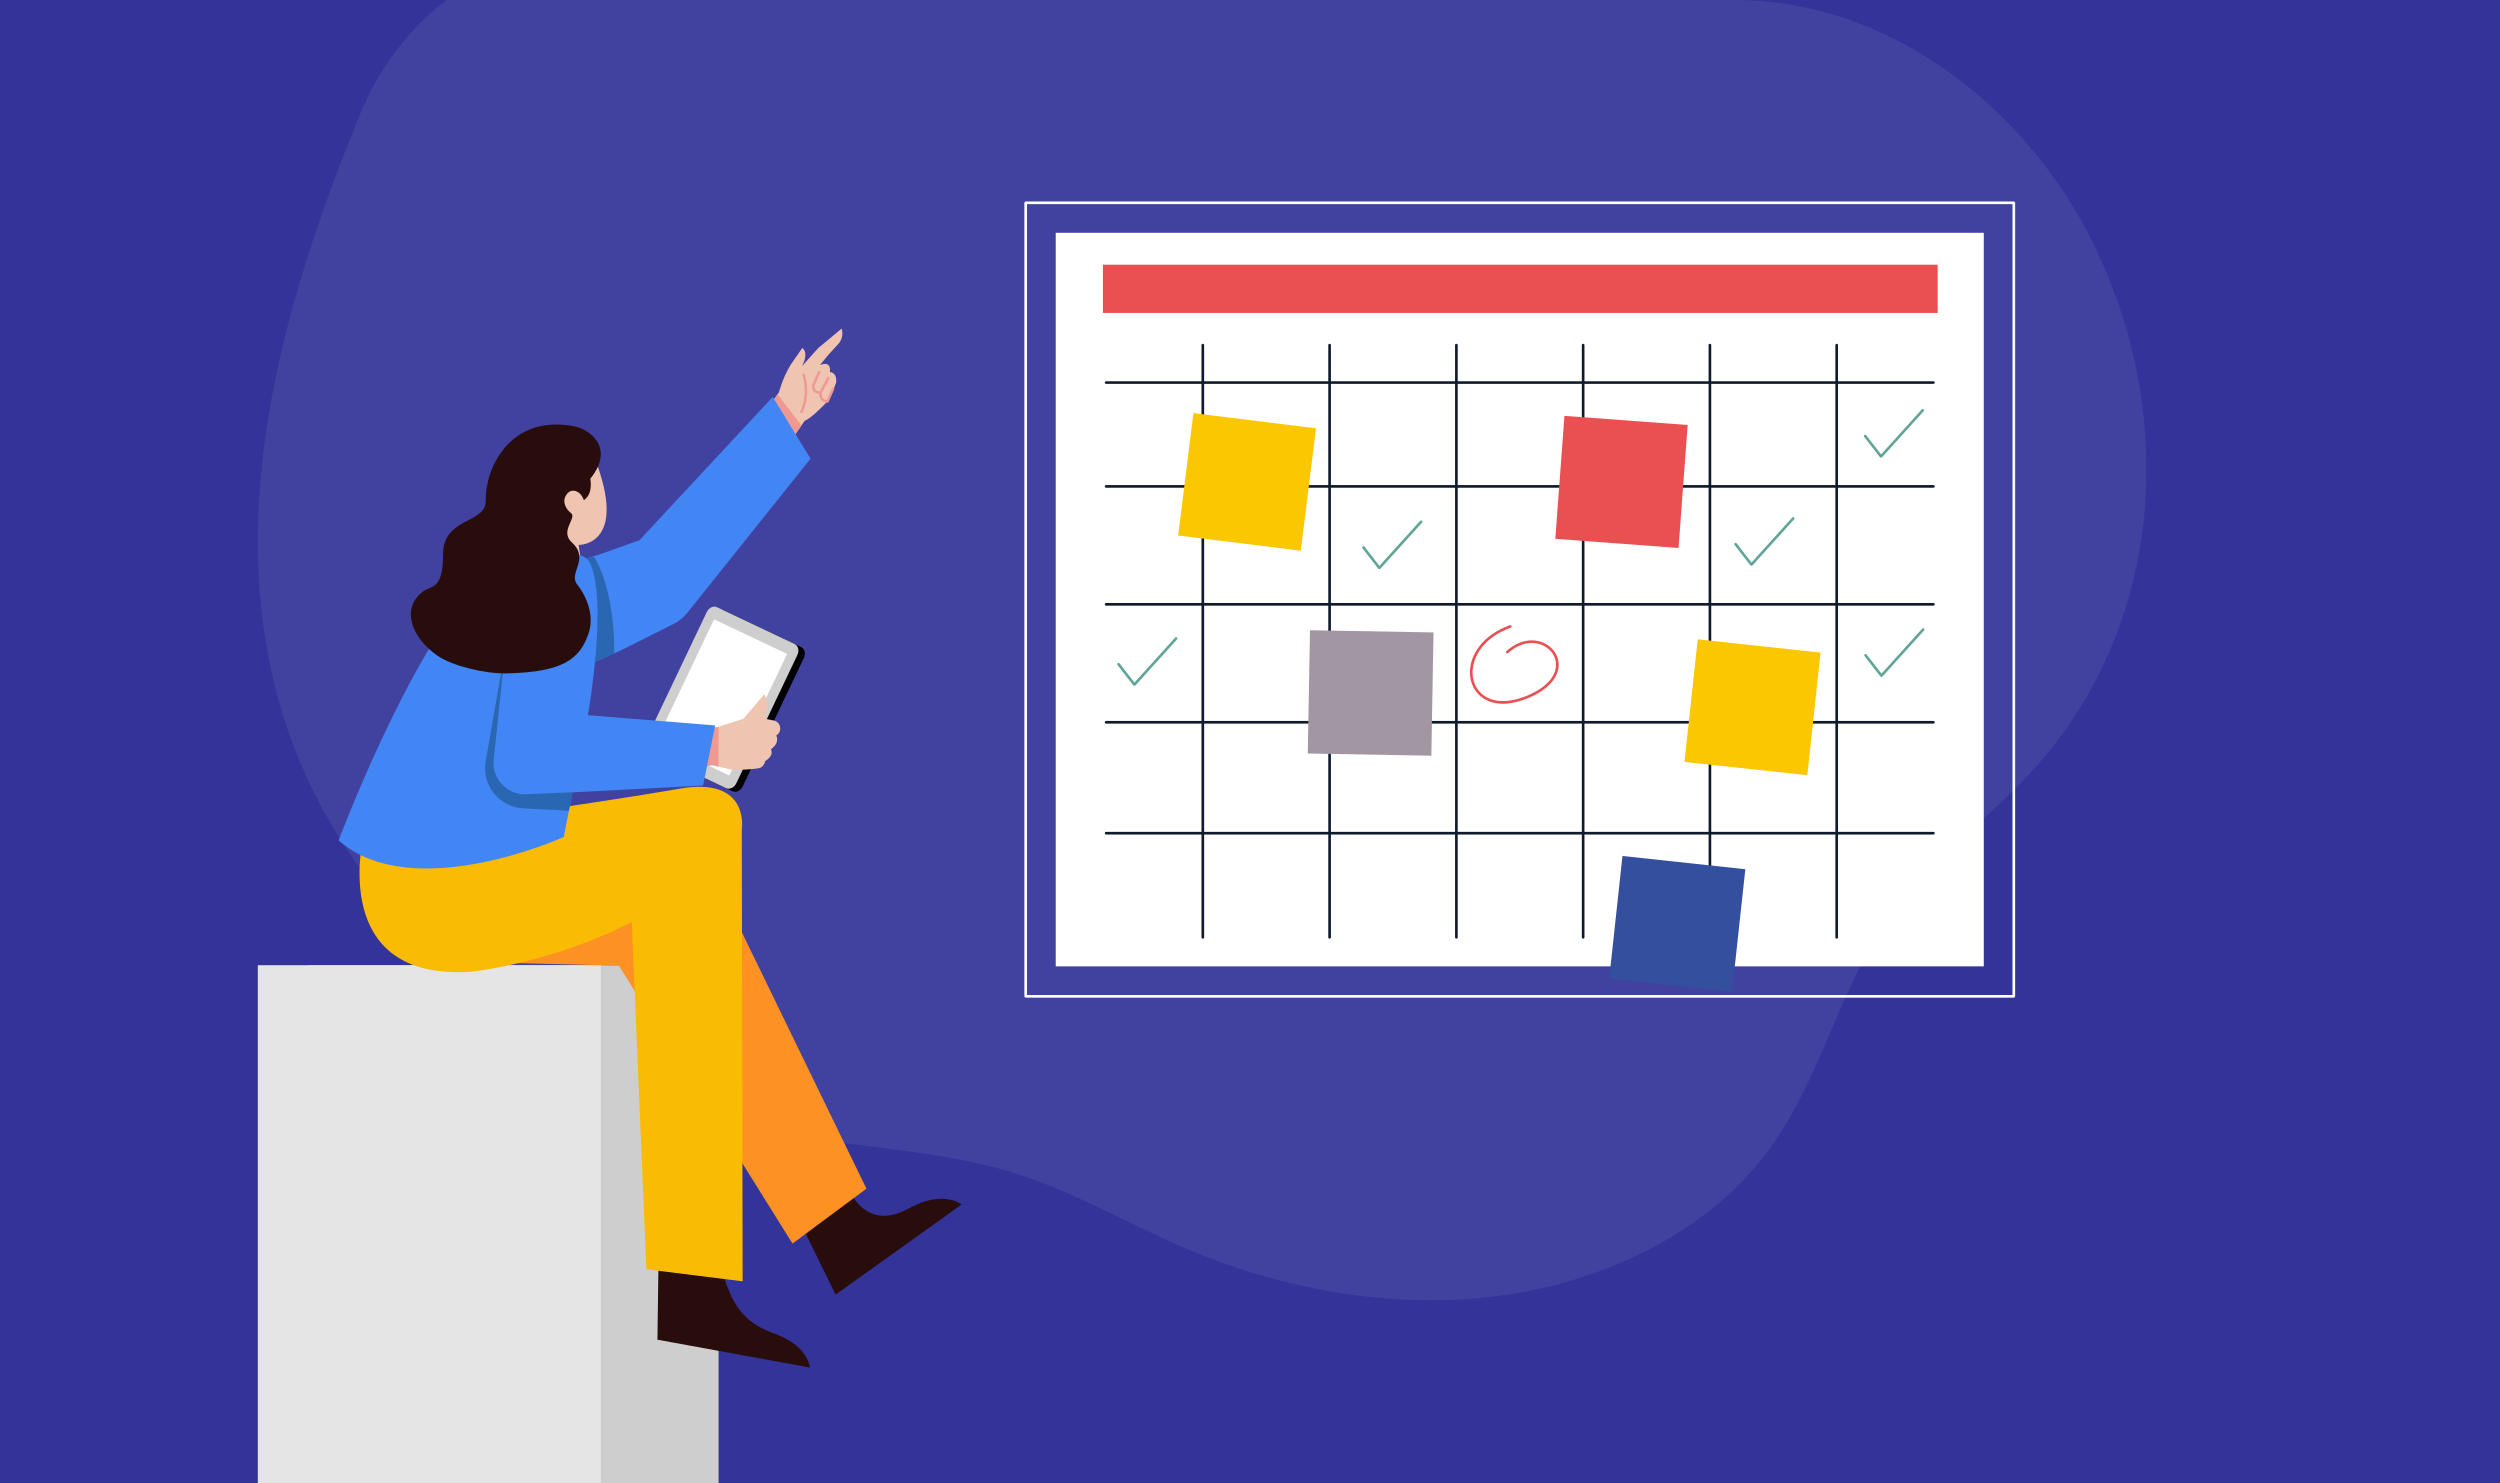 <?xml version="1.0" encoding="UTF-8" standalone="no"?>
<svg xmlns="http://www.w3.org/2000/svg" xmlns:xlink="http://www.w3.org/1999/xlink" xmlns:serif="http://www.serif.com/" width="100%" height="100%" viewBox="0 0 450 267" version="1.1" xml:space="preserve" style="fill-rule:evenodd;clip-rule:evenodd;stroke-linejoin:round;stroke-miterlimit:2;">
  <g>
    <rect x="0" y="0" width="450" height="267" style="fill:#339;"></rect>
    <path d="M80.399,0l231.857,0c27.584,0 50.903,18.766 62.71,40.352c17.242,31.519 15.606,71.701 -9.611,98.897c-7.695,8.298 -17.304,15.26 -24.049,24.156c-10.437,13.766 -13.211,31.091 -23.81,44.763c-10.737,13.854 -28.993,22.712 -48.057,25.136c-19.064,2.425 -38.774,-1.224 -56.057,-8.604c-10.52,-4.492 -20.308,-10.354 -31.377,-13.718c-12.213,-3.713 -25.376,-4.201 -38.06,-6.432c-42.367,-7.454 -78.864,-36.04 -91.663,-71.797c-13.136,-36.696 -2.199,-76.493 12.729,-112.671c3.084,-7.476 8.442,-14.9 15.388,-20.082Z" style="fill:#fff;fill-opacity:0.07;fill-rule:nonzero;"></path>
    <g>
      <path d="M184.626,179.339l0.238,0l0,-142.595l177.385,-0l0.001,142.357l-177.624,0l-0,0.238l0.238,0l-0.238,0l-0,0.238l177.863,0l0.167,-0.07l0.071,-0.168l-0,-142.833l-0.071,-0.168l-0.167,-0.07l-177.863,0l-0.169,0.07l-0.07,0.168l0,142.833l0.07,0.168l0.169,0.07l-0,-0.238Z" style="fill:#fff;fill-rule:nonzero;"></path>
      <rect x="190.031" y="41.901" width="167.05" height="132.044" style="fill:#fff;fill-rule:nonzero;"></rect>
      <rect x="198.524" y="47.646" width="150.256" height="8.681" style="fill:#ea4f52;fill-rule:nonzero;"></rect>
      <path d="M348.012,87.315l-148.911,-0c-0.131,-0 -0.238,0.106 -0.238,0.237c0,0.132 0.107,0.238 0.238,0.238l148.911,0c0.131,0 0.238,-0.106 0.238,-0.238c0,-0.131 -0.107,-0.237 -0.238,-0.237Z" style="fill:#0f1b2d;fill-rule:nonzero;"></path>
      <path d="M348.012,68.623l-148.911,0c-0.131,0 -0.238,0.107 -0.238,0.238c0,0.131 0.107,0.238 0.238,0.238l148.911,-0c0.131,-0 0.238,-0.107 0.238,-0.238c0,-0.131 -0.107,-0.238 -0.238,-0.238Z" style="fill:#0f1b2d;fill-rule:nonzero;"></path>
      <path d="M348.012,108.543l-148.911,0c-0.131,0 -0.238,0.107 -0.238,0.238c0,0.132 0.107,0.238 0.238,0.238l148.911,0c0.131,0 0.238,-0.106 0.238,-0.238c0,-0.131 -0.107,-0.238 -0.238,-0.238Z" style="fill:#0f1b2d;fill-rule:nonzero;"></path>
      <path d="M348.012,129.773l-148.911,0c-0.131,0 -0.238,0.107 -0.238,0.238c0,0.131 0.107,0.238 0.238,0.238l148.911,0c0.131,0 0.238,-0.107 0.238,-0.238c0,-0.131 -0.107,-0.238 -0.238,-0.238Z" style="fill:#0f1b2d;fill-rule:nonzero;"></path>
      <path d="M348.012,149.735l-148.911,-0c-0.131,-0 -0.238,0.106 -0.238,0.238c0,0.131 0.107,0.238 0.238,0.238l148.911,-0c0.131,-0 0.238,-0.107 0.238,-0.238c0,-0.132 -0.107,-0.238 -0.238,-0.238Z" style="fill:#0f1b2d;fill-rule:nonzero;"></path>
      <path d="M330.367,62.118l-0,106.602c-0,0.131 0.106,0.238 0.238,0.238c0.132,0 0.239,-0.107 0.239,-0.238l-0,-106.602c-0,-0.131 -0.107,-0.238 -0.239,-0.238c-0.132,0 -0.238,0.107 -0.238,0.238Z" style="fill:#0f1b2d;fill-rule:nonzero;"></path>
      <path d="M307.547,62.118l0,106.602c0,0.131 0.107,0.238 0.239,0.238c0.131,0 0.238,-0.107 0.238,-0.238l-0,-106.602c-0,-0.131 -0.107,-0.238 -0.238,-0.238c-0.132,0 -0.239,0.107 -0.239,0.238Z" style="fill:#0f1b2d;fill-rule:nonzero;"></path>
      <path d="M284.728,62.118l-0,106.602c-0,0.131 0.106,0.238 0.238,0.238c0.132,0 0.238,-0.107 0.238,-0.238l0,-106.602c0,-0.131 -0.106,-0.238 -0.238,-0.238c-0.132,0 -0.238,0.107 -0.238,0.238Z" style="fill:#0f1b2d;fill-rule:nonzero;"></path>
      <path d="M261.909,62.118l-0,106.602c-0,0.131 0.107,0.238 0.238,0.238c0.132,0 0.239,-0.107 0.239,-0.238l-0,-106.602c-0,-0.131 -0.107,-0.238 -0.239,-0.238c-0.131,0 -0.238,0.107 -0.238,0.238Z" style="fill:#0f1b2d;fill-rule:nonzero;"></path>
      <path d="M239.089,62.118l0,106.602c0,0.131 0.107,0.238 0.239,0.238c0.131,0 0.238,-0.107 0.238,-0.238l0,-106.602c0,-0.131 -0.107,-0.238 -0.238,-0.238c-0.132,0 -0.239,0.107 -0.239,0.238Z" style="fill:#0f1b2d;fill-rule:nonzero;"></path>
      <path d="M216.271,62.118l-0,106.602c-0,0.131 0.106,0.238 0.238,0.238c0.132,0 0.238,-0.107 0.238,-0.238l0,-106.602c0,-0.131 -0.106,-0.238 -0.238,-0.238c-0.132,0 -0.238,0.107 -0.238,0.238Z" style="fill:#0f1b2d;fill-rule:nonzero;"></path>
      <path d="M279.956,96.994l22.181,1.638l1.642,-22.133l-22.18,-1.639l-1.643,22.134Z" style="fill:#ea4f52;fill-rule:nonzero;"></path>
      <path d="M235.4,135.633l22.239,0.395l0.396,-22.191l-22.238,-0.394l-0.397,22.19Z" style="fill:#a396a3;fill-rule:nonzero;"></path>
      <path d="M303.199,137.15l22.112,2.386l2.392,-22.066l-22.112,-2.385l-2.392,22.065Z" style="fill:#fbc700;fill-rule:nonzero;"></path>
      <path d="M289.656,176.142l22.112,2.385l2.391,-22.065l-22.113,-2.387l-2.39,22.067Z" style="fill:#344f9d;fill-rule:nonzero;"></path>
      <path d="M212.071,96.39l22.071,2.737l2.742,-22.024l-22.071,-2.738l-2.742,22.025Z" style="fill:#fbc700;fill-rule:nonzero;"></path>
      <path d="M312.217,98.096l2.857,3.675l0.179,0.091l0.186,-0.078l7.512,-8.307c0.088,-0.097 0.081,-0.247 -0.018,-0.336c-0.097,-0.087 -0.247,-0.08 -0.336,0.017l-7.321,8.096l-2.682,-3.45c-0.08,-0.103 -0.23,-0.122 -0.335,-0.042c-0.104,0.08 -0.123,0.23 -0.042,0.334Z" style="fill:#60a597;fill-rule:nonzero;"></path>
      <path d="M335.614,118.094l2.855,3.676l0.181,0.091l0.185,-0.078l7.512,-8.307c0.088,-0.097 0.08,-0.248 -0.017,-0.336c-0.098,-0.088 -0.249,-0.08 -0.337,0.017l-7.321,8.096l-2.682,-3.45c-0.081,-0.104 -0.23,-0.123 -0.334,-0.042c-0.104,0.08 -0.123,0.229 -0.042,0.333Z" style="fill:#60a597;fill-rule:nonzero;"></path>
      <path d="M245.239,98.694l2.857,3.674l0.179,0.093l0.186,-0.079l7.513,-8.306c0.087,-0.098 0.08,-0.249 -0.018,-0.336c-0.098,-0.089 -0.248,-0.081 -0.337,0.017l-7.321,8.096l-2.681,-3.451c-0.081,-0.104 -0.231,-0.123 -0.335,-0.042c-0.104,0.081 -0.123,0.23 -0.042,0.334l-0.001,-0Z" style="fill:#60a597;fill-rule:nonzero;"></path>
      <path d="M335.539,78.632l2.856,3.675l0.179,0.091l0.186,-0.078l7.512,-8.307c0.088,-0.097 0.081,-0.247 -0.017,-0.336c-0.098,-0.087 -0.248,-0.08 -0.337,0.017l-7.321,8.096l-2.681,-3.45c-0.081,-0.103 -0.231,-0.122 -0.335,-0.042c-0.104,0.08 -0.123,0.23 -0.042,0.334Z" style="fill:#60a597;fill-rule:nonzero;"></path>
      <path d="M201.141,119.702l2.857,3.675l0.179,0.092l0.186,-0.079l7.511,-8.306c0.089,-0.098 0.081,-0.249 -0.017,-0.336c-0.097,-0.089 -0.249,-0.081 -0.337,0.017l-7.32,8.096l-2.682,-3.451c-0.081,-0.104 -0.231,-0.123 -0.335,-0.042c-0.104,0.081 -0.123,0.23 -0.042,0.334Z" style="fill:#60a597;fill-rule:nonzero;"></path>
      <path d="M271.472,117.55c1.431,-1.291 2.916,-1.81 4.242,-1.811c1.229,0 2.325,0.448 3.111,1.162c0.786,0.715 1.262,1.689 1.262,2.755c0.001,1.839 -1.422,4.037 -5.395,5.64c-1.562,0.629 -2.95,0.901 -4.147,0.901c-1.783,-0.002 -3.143,-0.599 -4.067,-1.536c-0.923,-0.937 -1.414,-2.225 -1.415,-3.634c0.001,-2.909 2.105,-6.329 6.874,-8.04c0.124,-0.045 0.187,-0.181 0.144,-0.305c-0.045,-0.123 -0.182,-0.188 -0.305,-0.143c-4.919,1.76 -7.19,5.347 -7.19,8.488c0,1.518 0.533,2.934 1.552,3.968c1.018,1.035 2.518,1.678 4.407,1.677c1.27,-0 2.717,-0.288 4.326,-0.935c4.065,-1.632 5.691,-3.976 5.693,-6.081c-0,-1.211 -0.543,-2.313 -1.418,-3.107c-0.876,-0.794 -2.086,-1.285 -3.432,-1.285c-1.452,-0 -3.058,0.574 -4.562,1.934c-0.097,0.087 -0.105,0.239 -0.016,0.336c0.087,0.097 0.238,0.104 0.336,0.016Z" style="fill:#ea4f52;fill-rule:nonzero;"></path>
    </g>
    <g>
      <rect x="55.381" y="173.738" width="73.964" height="93.262" style="fill:#cecece;fill-rule:nonzero;"></rect>
      <rect x="46.407" y="173.738" width="61.74" height="93.262" style="fill:#e5e5e5;fill-rule:nonzero;"></rect>
      <path d="M149.182,72.176c0.006,-0.029 0.049,-0.143 0.117,-0.314c0.02,-0.023 0.035,-0.037 0.043,-0.045c-0.094,0.225 -0.146,0.336 -0.16,0.359Z" style="fill:#efc4b0;fill-rule:nonzero;"></path>
      <path d="M149.088,63.886l-1.498,1.84c0.074,-0.037 2.035,-0.982 1.795,1.241c-0,-0 1.315,0.026 1.129,1.888c0,0 -0.889,2.174 -1.215,3.007c-0.063,0.069 -0.18,0.197 -0.34,0.368c-0.017,0.017 -0.034,0.037 -0.054,0.057c-0.881,0.936 -2.873,2.959 -4.074,3.472l-0.094,0.137l-0.478,0.687l-4.717,6.799l-5.437,-3.983l4.865,-7.006l0.989,-1.421l0.266,-0.385c0,-0 0.601,-2.459 2.11,-4.955l2.076,-2.99c-0,0 1.301,0.679 -0.06,3.278l2.939,-3.275l4.208,-3.503c-0,-0 0.529,1.469 -0.555,2.713l-1.855,2.031Z" style="fill:#efc4b0;fill-rule:nonzero;"></path>
      <path d="M150.229,69.925l-0.415,-0.183l-1.015,2.289c-0.318,-0.077 -0.558,-0.219 -0.705,-0.431c-0.23,-0.333 -0.19,-0.747 -0.174,-0.857l1.447,-2.714l-0.401,-0.213l-1.397,2.62c-0.351,-0.016 -0.612,-0.112 -0.766,-0.295c-0.223,-0.267 -0.184,-0.651 -0.171,-0.741l1.096,-2.526l-0.417,-0.181l-1.117,2.574l-0.004,0.023c-0.006,0.027 -0.131,0.666 0.262,1.138c0.14,0.169 0.324,0.293 0.552,0.37c0.133,0.046 0.287,0.07 0.449,0.084c-0.007,0.247 0.03,0.63 0.264,0.971c0.18,0.262 0.44,0.452 0.777,0.567c0.116,0.04 0.24,0.07 0.374,0.092l0.014,-0.084l0.199,0.088l1.148,-2.591Z" style="fill:#ef9992;fill-rule:nonzero;"></path>
      <path d="M144.391,67.389c0.013,0.034 1.248,3.499 -0.419,6.822l0.407,0.202c1.753,-3.495 0.493,-7.031 0.439,-7.179l-0.427,0.155Z" style="fill:#ef9992;fill-rule:nonzero;"></path>
      <path d="M144.259,76.583l-4.717,6.799l-5.437,-3.983l4.865,-7.006l0.989,-1.421l4.3,5.611Z" style="fill:#ef9992;fill-rule:nonzero;"></path>
      <path d="M105.472,106.836l-1.33,-8.75c-0,0 9.84,0.255 2.055,-17.663l-13.807,5.229l-0.457,19.086l13.539,2.098Z" style="fill:#efc4b0;fill-rule:nonzero;"></path>
      <path d="M150.402,233.037l22.672,-16.22c0,0 -2.792,-2.324 -8.031,-0.016c-2.179,0.959 -5.631,3.548 -9.485,0.863c-2.908,-2.026 -5.108,-8.51 -5.108,-8.51l-8.688,6.215l8.64,17.668Z" style="fill:#290c0c;fill-rule:nonzero;"></path>
      <path d="M145.902,82.56l-22.195,27.758c-0.669,0.838 -1.512,1.52 -2.471,2l-9.157,4.589l-1.522,0.688l-10.302,4.648l-9.594,-16.985l16.154,-5.12l0.369,-0.117l1.104,-0.349l6.821,-2.443l23.984,-25.786l6.809,11.117Z" style="fill:#4285f4;fill-rule:nonzero;"></path>
      <path d="M110.557,117.595l-10.302,4.648l-9.594,-16.985l16.154,-5.12c1.563,2.103 3.798,8.255 3.742,17.457Z" style="fill:#2967b2;fill-rule:nonzero;"></path>
      <path d="M118.339,241.144l27.442,5.009c-0,0 -0.264,-3.619 -5.567,-5.777c-2.205,-0.897 -5.682,-1.815 -8.139,-6.209c-1.802,-3.221 -3.586,-10.31 -3.586,-10.31l-9.896,-1.61l-0.254,18.897Z" style="fill:#290c0c;fill-rule:nonzero;"></path>
      <path d="M128.381,110.715l-10.995,23.105c-0.373,0.783 -0.152,1.667 0.493,1.972l13.973,6.622c0.645,0.305 1.471,-0.082 1.843,-0.866l10.996,-23.105c0.373,-0.783 0.152,-1.667 -0.493,-1.972l-13.972,-6.622c-0.646,-0.305 -1.471,0.082 -1.845,0.866Z" style="fill:#010101;fill-rule:nonzero;"></path>
      <path d="M127.221,110.164l-10.996,23.105c-0.373,0.784 -0.152,1.667 0.493,1.973l13.972,6.621c0.646,0.306 1.471,-0.081 1.844,-0.865l10.996,-23.105c0.373,-0.784 0.152,-1.667 -0.493,-1.973l-13.973,-6.621c-0.645,-0.306 -1.47,0.082 -1.843,0.865Z" style="fill:#cecece;fill-rule:nonzero;"></path>
      <path d="M128.535,111.478l-10.412,21.878l13.144,6.229l10.412,-21.878l-13.144,-6.229Z" style="fill:#fff;fill-rule:nonzero;"></path>
      <path d="M139.759,132.36c-0.016,0.006 -0.028,0.015 -0.041,0.021c0,0 0.759,1.301 -0.947,2.474c0.003,0.124 0.663,1.09 -1.039,2.131c-0,-0 -0.072,0.775 -0.852,1.204c-0.25,0.195 -4.867,0.639 -6.127,0.136l-1.408,-0.333l-1.114,-0.266l-7.811,1.266l2.212,-7.958l6.388,-0.114l0.325,-0.105l4.469,-1.439l3.754,-4.41c-0,-0 1.222,1.72 -0.059,4.369c0.229,0.028 1.841,0.368 1.853,0.371c1.22,0.343 1.477,1.995 0.397,2.653Z" style="fill:#efc4b0;fill-rule:nonzero;"></path>
      <path d="M129.345,130.816l-0,7.177l-1.114,-0.266l-7.811,1.266l2.212,-7.958l6.388,-0.114l0.325,-0.105Z" style="fill:#ef9992;fill-rule:nonzero;"></path>
      <path d="M126.25,152.816l29.709,61.145l-13.307,9.882l-31.256,-50.028l-25.377,-0.618l40.231,-20.381Z" style="fill:#fd9124;fill-rule:nonzero;"></path>
      <path d="M65.439,150.5c0,-0 -6.499,26.249 19.497,24.396c-0,-0 14.545,-1.544 28.781,-8.956l2.63,62.535l17.33,2.162l-0.154,-81.373c-0,0 1.547,-9.573 -11.273,-7.287c-13.651,2.434 -56.811,8.523 -56.811,8.523Z" style="fill:#fabb05;fill-rule:nonzero;"></path>
      <path d="M128.726,130.581l-2.166,10.809l-21.564,1.136l-1.956,0.099l-0.638,3.301l-0.91,4.728c0,-0 -27.233,12.353 -40.54,0.618c-0,-0 12.291,-32.871 25.042,-46.797c2.544,-2.778 6.018,-4.526 9.768,-4.919c4.074,-0.427 9.275,-0.502 10.373,1.688c3.37,6.726 -0.31,27.484 -0.31,27.484l22.901,1.853Z" style="fill:#4285f4;fill-rule:nonzero;"></path>
      <path d="M104.996,142.526l-1.956,0.099l-0.638,3.301l-8.196,-0.416c-4.352,-0.22 -7.529,-4.19 -6.782,-8.474l3.546,-20.352l-2.106,20.083c-0.358,3.412 2.405,6.344 5.84,6.197l10.292,-0.438Z" style="fill:#2967b2;fill-rule:nonzero;"></path>
      <path d="M76.145,106.472c1.499,-1.128 3.618,-0.244 3.612,-6.721c-0.006,-6.704 7.782,-5.453 7.674,-9.631c-0.145,-5.633 4.243,-15.669 16.01,-13.369c2.419,0.472 7.438,3.642 2.81,9.432c0,0 0.599,2.668 -1.153,3.849c0,0 -0.265,-0.803 -0.779,-1.243c-0.541,-0.465 -1.557,-0.84 -2.317,0.19c-1.016,1.377 0.025,2.803 0.767,3.368c1.175,0.894 -2.132,3.208 0.197,5.33c3.218,2.933 -0.693,5.505 0.902,7.485c1.594,1.981 3.18,5.503 2.103,8.765c-1.587,4.802 -4.749,7.042 -14.693,7.283c-3.914,0.095 -9.831,-1.312 -12.531,-3.185c-4.757,-3.298 -6.592,-8.551 -2.602,-11.553Z" style="fill:#290c0c;fill-rule:nonzero;"></path>
    </g>
  </g>
</svg>
